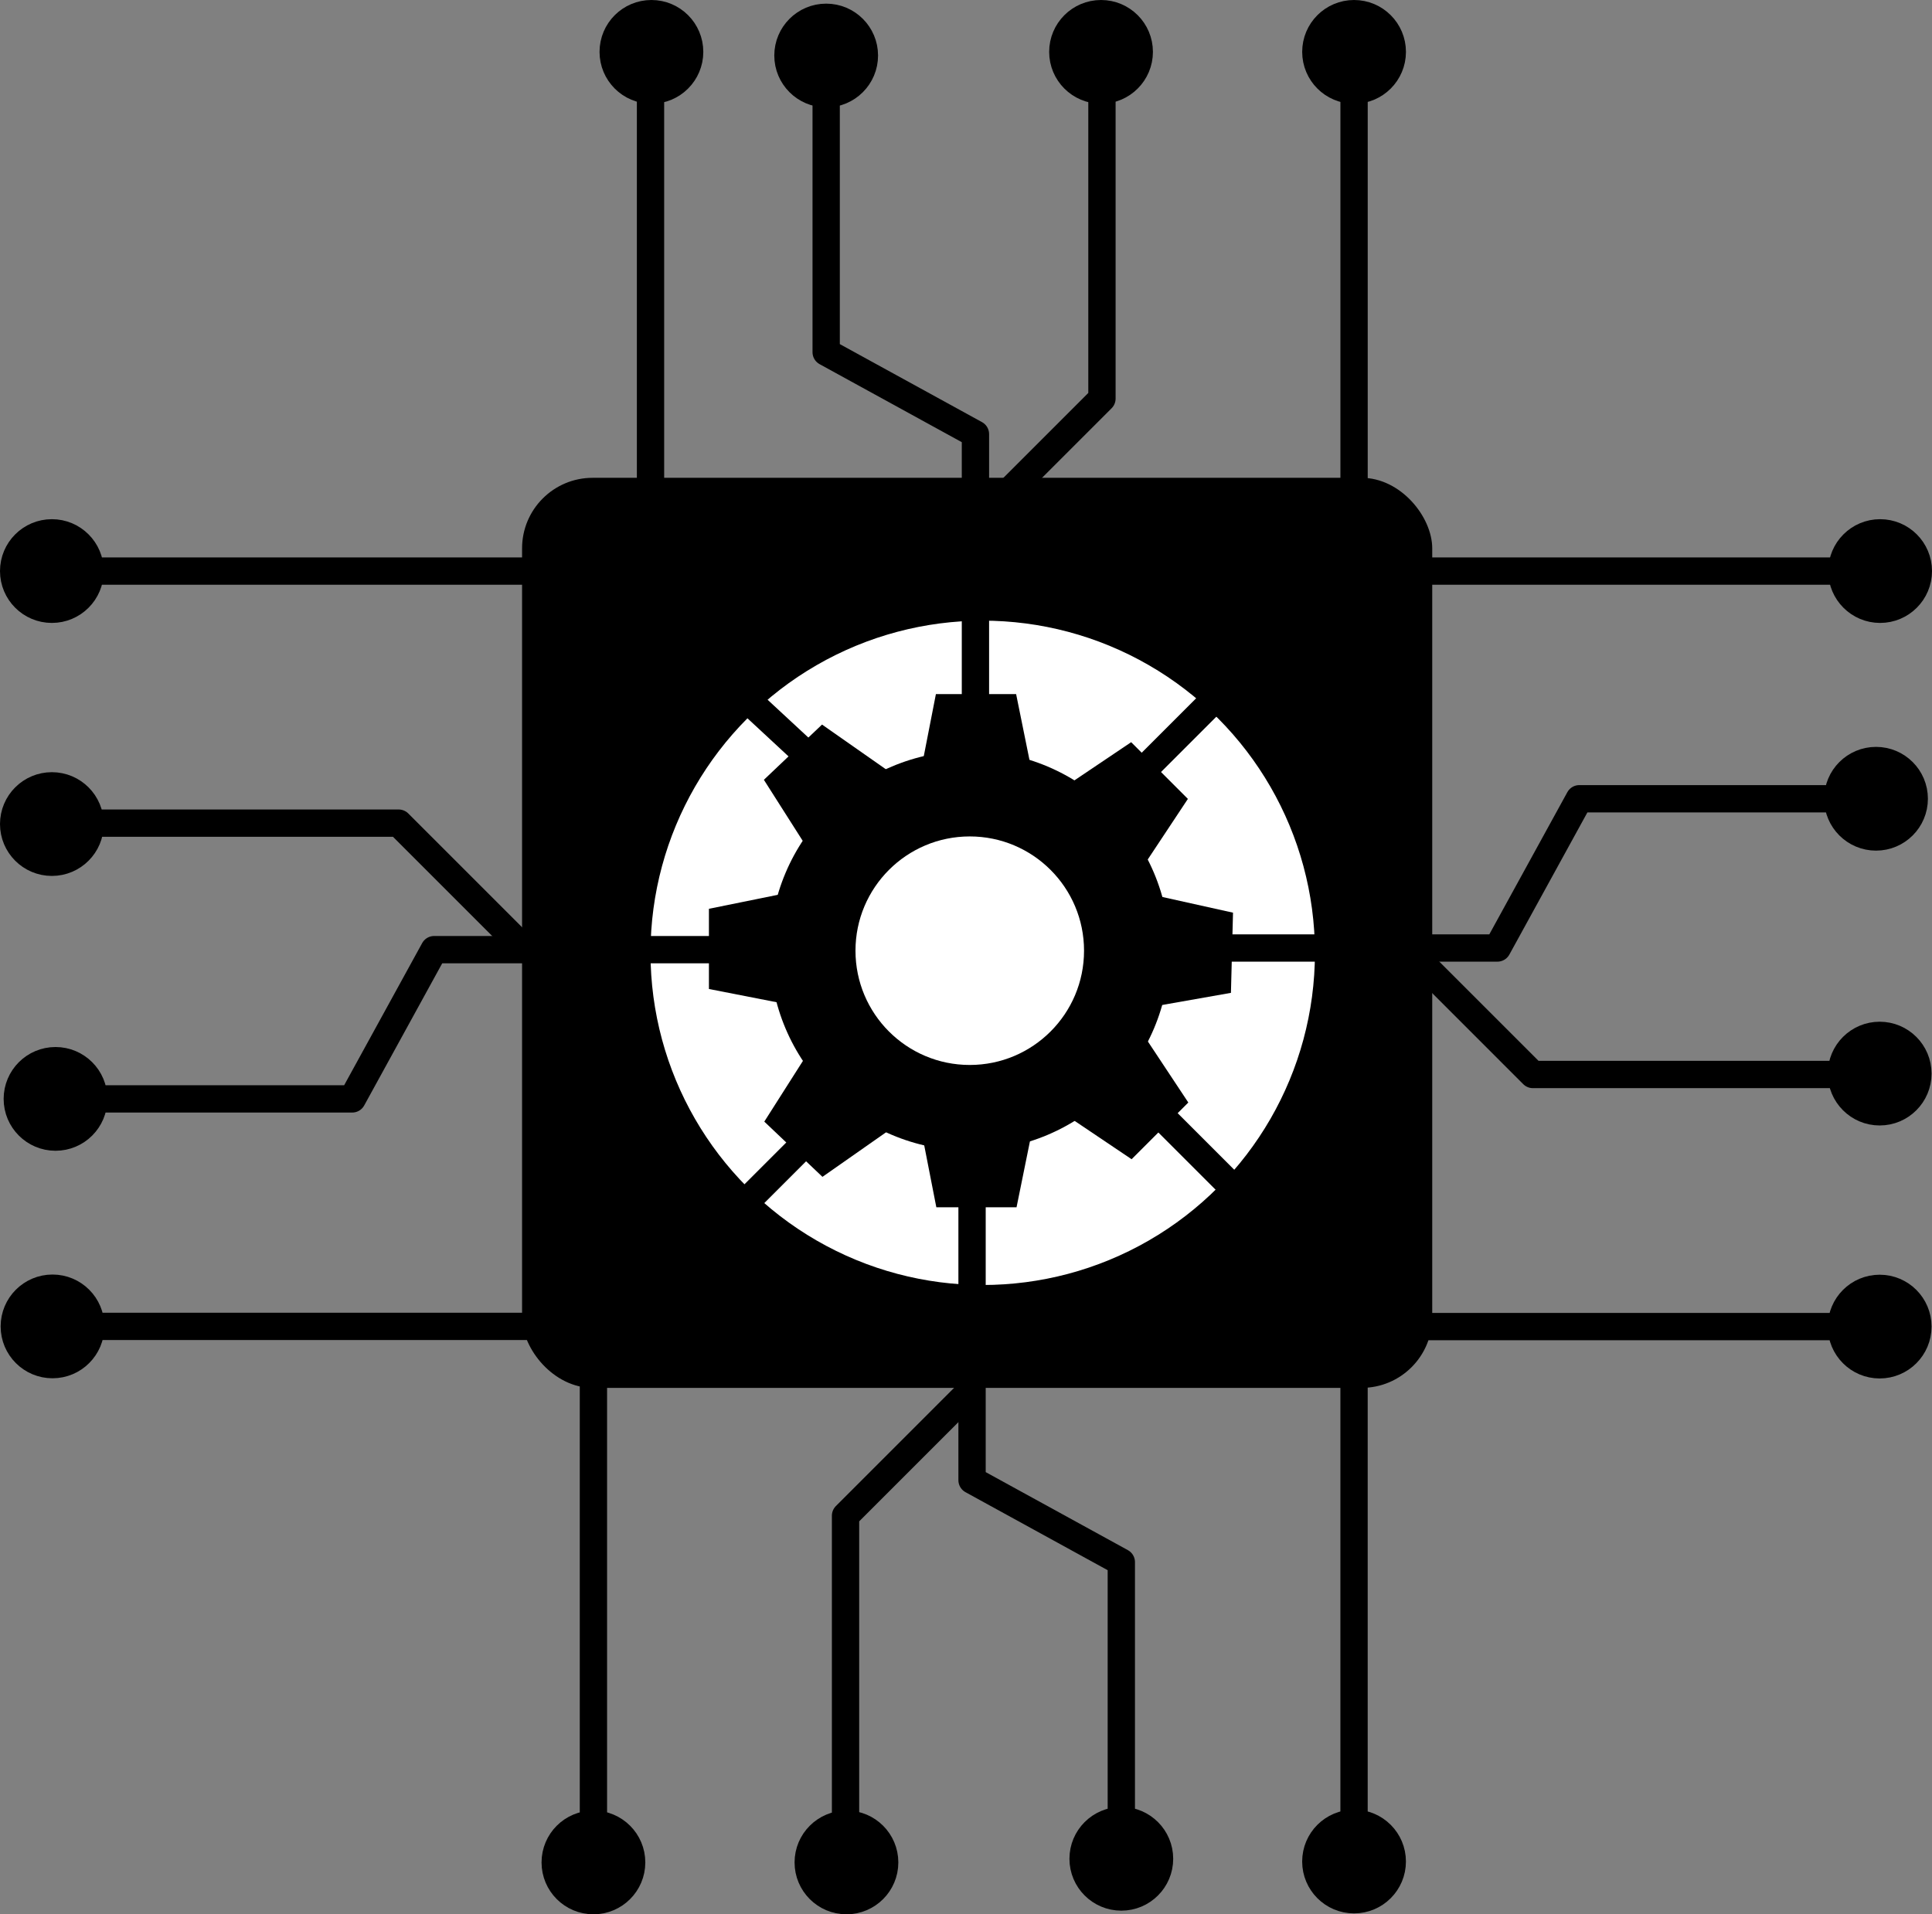 <svg xmlns="http://www.w3.org/2000/svg" viewBox="0 0 1061.35 1051.75"><rect x="0" y="0" width="1061.35" height="1051.75" fill="#808080" stroke="none"/><defs><style>.a,.b{fill:#fff;}.a,.c,.d,.e{stroke:#000;}.a{stroke-miterlimit:10;stroke-width:24px;}.c,.d{fill:none;}.c,.d,.e{stroke-linejoin:round;stroke-width:15px;}.d{stroke-linecap:round;}</style></defs><rect x="286.8" y="262.52" width="500" height="500" rx="38.76"/><circle class="a" cx="539.86" cy="523.5" r="194.5"/><circle cx="532.74" cy="522.33" r="109.83"/><circle class="b" cx="532.74" cy="522.33" r="62.78"/><polygon points="433.51 490.36 433.51 551.99 389.45 543.37 389.45 499.31 433.51 490.36"/><polygon points="488.42 423.88 443.74 466.32 419.64 428.44 451.59 398.09 488.42 423.88"/><polygon points="567.15 425.43 505.53 425.43 514.14 381.36 558.21 381.36 567.15 425.43"/><polygon points="627.74 476.41 584.16 432.84 621.41 407.77 652.57 438.93 627.74 476.41"/><polygon points="631.94 553.3 633.53 491.7 677.36 501.44 676.22 545.49 631.94 553.3"/><polygon points="488.65 620.78 443.97 578.35 419.87 616.23 451.82 646.58 488.65 620.78"/><polygon points="567.39 619.24 505.76 619.24 514.38 663.31 558.44 663.31 567.39 619.24"/><polygon points="627.97 568.25 584.4 611.83 621.65 636.9 652.8 605.74 627.97 568.25"/><polyline class="c" points="454.36 425 357.36 335 357.36 21"/><polyline class="c" points="535.86 403.5 535.86 238.5 453.86 193.5 453.86 30.5"/><polyline class="d" points="539.86 284.5 605.36 219 605.36 30.5"/><polyline class="c" points="618.86 432.5 743.86 307.5 743.86 30.5"/><circle class="e" cx="357.86" cy="28.5" r="21"/><circle class="e" cx="453.86" cy="30.5" r="21"/><circle class="e" cx="604.86" cy="28.5" r="21"/><circle class="e" cx="743.86" cy="28.5" r="21"/><polyline class="c" points="657.6 520.85 822.6 520.85 867.6 438.85 1030.6 438.85"/><polyline class="d" points="776.6 524.85 842.1 590.35 1030.6 590.35"/><polyline class="c" points="628.6 603.85 753.6 728.85 1030.6 728.85"/><circle class="e" cx="1030.6" cy="438.85" r="21"/><circle class="e" cx="1032.6" cy="589.85" r="21"/><circle class="e" cx="1032.6" cy="728.85" r="21"/><polyline class="c" points="534 648.25 534 813.25 616 858.25 616 1021.25"/><polyline class="d" points="530 767.25 464.5 832.75 464.5 1021.25"/><polyline class="c" points="451 619.25 326 744.25 326 1021.25"/><circle class="e" cx="616" cy="1021.25" r="21"/><circle class="e" cx="465" cy="1023.25" r="21"/><circle class="e" cx="326" cy="1023.25" r="21"/><polyline class="c" points="403.5 521.75 238.5 521.75 193.5 603.75 30.5 603.75"/><polyline class="d" points="284.5 517.75 219 452.25 30.5 452.25"/><line class="c" x1="307.5" y1="313.75" x2="30.5" y2="313.75"/><circle class="e" cx="30.5" cy="603.75" r="21"/><circle class="e" cx="28.5" cy="452.75" r="21"/><circle class="e" cx="28.5" cy="313.75" r="21"/><line class="c" x1="743.85" y1="743.75" x2="743.85" y2="1020.75"/><circle class="e" cx="743.85" cy="1022.75" r="21"/><line class="c" x1="753.85" y1="313.75" x2="1030.85" y2="313.75"/><circle class="e" cx="1032.85" cy="313.75" r="21"/><line class="c" x1="307.85" y1="728.75" x2="30.85" y2="728.75"/><circle class="e" cx="28.85" cy="728.75" r="21"/></svg>